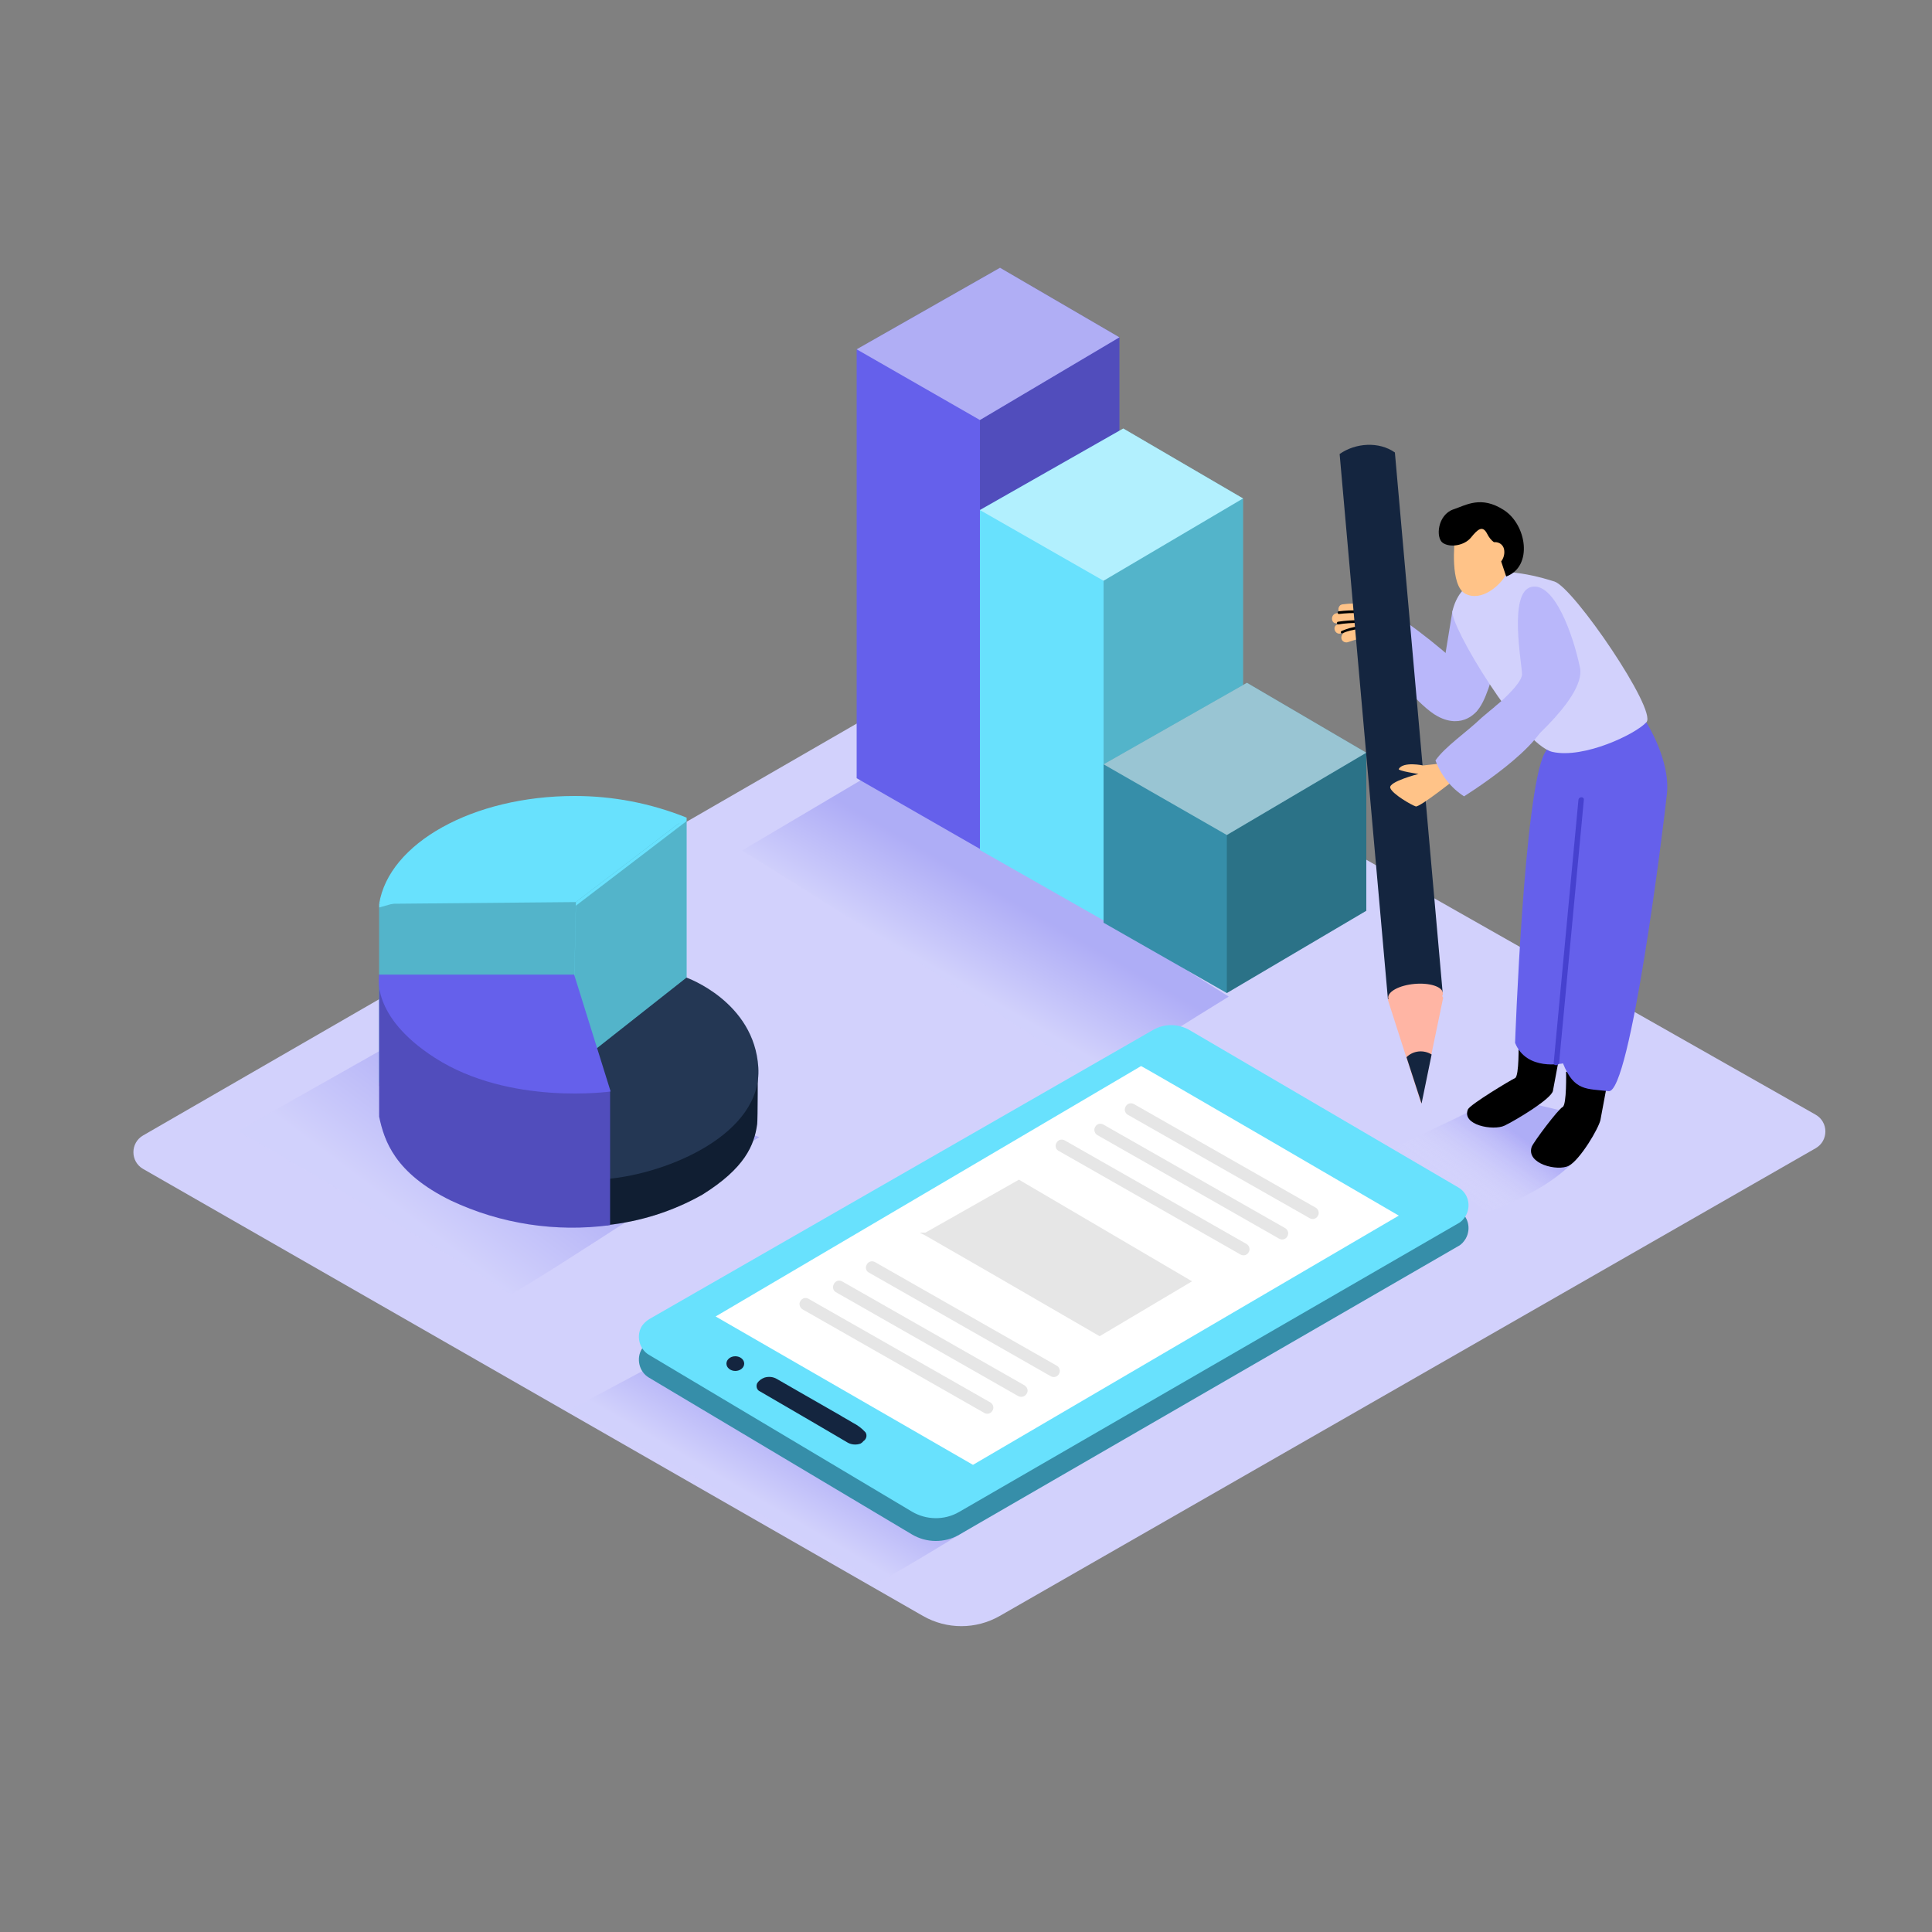 <svg xmlns="http://www.w3.org/2000/svg" width="500" height="500" viewBox="0 0 500 500" fill="none"><rect x="0" y="0" width="500" height="500" fill="#808080" stroke="none"/><path d="M37.029 293.855C33.689 295.783 33.696 300.606 37.042 302.524L238.854 418.2C245.014 421.731 252.586 421.731 258.746 418.199L469.894 297.161C473.253 295.235 473.243 290.385 469.874 288.474L258.789 168.713C257.247 167.838 255.357 167.845 253.822 168.731L37.029 293.855Z" fill="#D2D1FC"></path><path opacity="0.32" d="M283.979 279C291.518 274.513 310.461 262.511 318 257.919L226.021 200L192 220.141C199.916 224.733 273.047 271.59 283.979 279Z" fill="url(#paint0_linear_3010_3015)"></path><path opacity="0.32" d="M132.238 335C143.926 328.37 184.835 301.081 196.523 294.298L114.121 263L61.523 292.756C73.796 299.54 115.436 323.899 132.238 335Z" fill="url(#paint1_linear_3010_3015)"></path><path opacity="0.32" d="M227.197 409.602C240.297 402.602 286.197 373.502 299.197 366.302L206.897 333.102L147.797 364.702C161.497 371.902 208.197 397.802 227.197 409.602Z" fill="url(#paint2_linear_3010_3015)"></path><path opacity="0.32" d="M387.898 283.602C380.898 287.902 364.098 295.002 357.398 299.002C364.198 302.702 376.598 312.502 381.198 315.302C385.698 312.902 407.998 307.402 414.198 289.802L387.898 283.602Z" fill="url(#paint3_linear_3010_3015)"></path><path d="M221.703 90.401V201.401L253.603 219.701L289.703 198.401V87.301" fill="#6560EB"></path><path d="M221.703 90.401L258.803 69.301L289.703 87.301L253.603 108.701L221.703 90.401Z" fill="#6560EB"></path><path opacity="0.2" d="M253.602 108.701V219.701L289.702 198.401V87.301L253.602 108.701Z" fill="black"></path><path d="M290.702 110.9L253.602 132V220L285.602 238.2L321.702 216.9V129L290.702 110.9Z" fill="#68E1FD"></path><path opacity="0.49" d="M253.602 132L290.702 110.9L321.702 129L285.602 150.3L253.602 132Z" fill="white"></path><path opacity="0.2" d="M285.602 150.3V238.2L321.702 216.9V129L285.602 150.3Z" fill="black"></path><path d="M285.602 197.801V238.801L317.502 257.001L353.602 235.701V194.801" fill="#368EA9"></path><path d="M285.602 197.801L322.702 176.701L353.602 194.801L317.502 216.101L285.602 197.801Z" fill="#368EA9"></path><path opacity="0.2" d="M317.5 216.101V257.001L353.6 235.701V194.801L317.5 216.101Z" fill="black"></path><path opacity="0.49" d="M221.703 90.401L258.803 69.301L289.703 87.301L253.603 108.701L221.703 90.401Z" fill="white"></path><path opacity="0.49" d="M285.602 197.801L322.702 176.701L353.602 194.801L317.502 216.101L285.602 197.801Z" fill="white"></path><path d="M405.3 277.401C405.3 277.401 405.5 286.001 404.4 286.501C403.3 287.001 396.9 295.501 396.4 296.801C394.9 301.201 403.1 303.201 406 301.701C408.9 300.201 413.8 291.901 414.2 289.801C414.6 287.701 417 274.801 417 274.801" fill="black"></path><path d="M392.999 269.901C392.999 269.901 393.199 278.501 392.099 279.001C390.999 279.501 380.499 285.801 379.899 287.101C378.199 291.201 386.499 292.701 389.399 291.301C392.299 289.901 401.499 284.401 401.899 282.301C402.299 280.201 404.699 267.301 404.699 267.301" fill="black"></path><path d="M426.102 187.001C426.102 187.001 432.302 196.701 431.402 205.401C430.502 214.101 421.902 283.101 416.302 282.401C410.702 281.701 407.402 282.501 404.502 275.201C404.502 275.201 395.102 277.301 392.102 269.901C392.102 269.901 394.402 205.101 399.702 195.001C405.002 184.901 426.102 187.001 426.102 187.001Z" fill="#6560EB"></path><path d="M346.198 161.601C347.798 161.201 349.298 160.901 350.898 160.801C349.298 160.801 347.698 161.001 346.098 161.301C344.398 161.601 344.198 159.001 345.898 158.701L346.698 158.601C346.198 158.001 346.298 157.101 346.898 156.601C347.098 156.501 347.298 156.401 347.498 156.401C351.098 155.901 354.798 156.301 358.398 157.401C358.298 156.101 358.298 154.701 358.498 153.401C358.498 153.201 358.598 153.001 358.798 152.801C359.198 152.101 359.998 151.901 360.698 152.201C360.998 152.401 361.298 152.701 361.398 153.101C361.798 155.201 361.598 157.301 361.998 159.401C362.098 159.801 362.198 160.101 362.298 160.501C363.898 162.201 365.498 163.901 367.098 165.601C368.198 166.801 366.198 168.301 364.998 167.201C364.798 167.501 364.598 167.701 364.298 167.801L364.498 168.001C364.798 168.301 364.798 168.801 364.598 169.201L364.798 169.401C365.998 170.601 364.298 172.601 363.098 171.401L362.698 171.001C362.298 171.301 361.598 171.201 361.298 170.801C361.298 170.801 361.298 170.701 361.198 170.701L361.098 170.601C360.098 168.901 358.698 167.601 356.998 166.501L356.498 166.101C355.098 165.601 353.598 165.301 352.098 165.201C350.998 165.501 349.898 165.801 348.798 166.201C348.098 166.401 347.398 166.001 347.198 165.401C346.998 164.801 347.298 164.101 347.798 163.801L347.098 163.901C345.498 164.501 344.598 162.001 346.198 161.601Z" fill="#FFC388"></path><path d="M346.495 158.2C348.195 158 349.995 157.9 351.695 158C352.095 158 352.195 158.7 351.695 158.7C349.995 158.6 348.195 158.7 346.495 158.9C346.095 158.9 346.095 158.2 346.495 158.2Z" fill="black"></path><path d="M346.3 160.9C348.2 160.6 350 160.5 351.9 160.5C352.1 160.5 352.3 160.6 352.3 160.8C352.3 161 352.2 161.2 352 161.2H351.9C350 161.2 348.1 161.3 346.3 161.6C345.9 161.6 345.9 160.9 346.3 160.9Z" fill="black"></path><path d="M353.697 161.7C355.797 161.1 357.997 161.501 359.697 162.801C360.097 163.001 359.597 163.501 359.297 163.301C357.797 162.101 355.797 161.801 353.897 162.301C353.697 162.401 353.497 162.301 353.397 162.101C353.297 162.101 353.397 161.9 353.697 161.7C353.597 161.8 353.597 161.8 353.697 161.7Z" fill="black"></path><path d="M352.602 161.601C352.802 160.101 353.702 158.701 355.102 158.001C355.502 157.801 355.702 158.501 355.302 158.601C354.102 159.201 353.302 160.401 353.202 161.701C353.102 161.901 352.902 162.001 352.802 161.901C352.702 161.901 352.602 161.801 352.602 161.601Z" fill="black"></path><path d="M347.201 163.3C348.601 162.7 350.001 162.3 351.501 162.1C351.701 162.1 351.901 162.2 351.901 162.4C351.901 162.6 351.801 162.8 351.601 162.8H351.501C350.101 163 348.701 163.3 347.401 163.9C347.101 164.1 346.801 163.5 347.201 163.3Z" fill="black"></path><path d="M375.897 158.1L372.797 177C372.797 177 375.097 184 380.197 184.9C385.297 185.8 388.997 162.3 388.997 162.3" fill="#B9B7FA"></path><path d="M390.799 148.1C394.699 148.4 398.499 149.3 402.299 150.5C407.299 152.1 428.899 183.8 426.099 186.9C423.299 190 409.899 196.4 401.799 194.6C393.699 192.8 374.999 161.6 375.899 158.1C377.899 150 384.199 149.9 384.199 149.9" fill="#D2D1FC"></path><path d="M376.497 139.701C376.497 139.701 375.097 151.601 379.297 153.701C383.497 155.801 388.297 151.401 389.697 148.801C391.097 146.201 392.497 133.101 384.497 134.001C376.497 134.901 376.397 139.701 376.497 139.701Z" fill="#FFC388"></path><path d="M376.202 131.801C379.502 130.701 383.302 128.201 389.202 132.001C395.102 135.801 396.802 146.601 389.802 149.201L388.502 145.301C389.102 144.501 389.402 143.501 389.302 142.501C389.202 141.201 388.202 140.301 386.902 140.301C386.802 140.301 386.702 140.301 386.602 140.301C385.902 139.801 385.302 139.001 384.902 138.201C383.702 135.801 382.402 137.001 380.702 139.101C379.002 141.201 375.302 141.801 373.402 140.501C371.502 139.201 372.002 133.201 376.202 131.801Z" fill="black"></path><path d="M363.798 160.9C368.098 164 372.298 167.3 376.198 170.8L382.298 183.9C382.298 183.9 378.698 188.9 372.098 185.4C367.398 182.9 359.998 173.8 356.398 168.3C357.798 164.9 360.398 162.2 363.798 160.9Z" fill="#B9B7FA"></path><path d="M408.499 207.001C408.599 206.101 409.999 206.101 409.899 207.001L403.499 275.001C403.399 275.901 401.999 275.901 402.099 275.001L408.499 207.001Z" fill="#4641CF"></path><path d="M386.898 182.9C386.898 182.9 393.898 177.1 393.898 174.5C393.898 171.9 390.298 153.3 396.298 151.9C402.298 150.5 407.198 164.5 408.898 172.8C410.598 181.1 390.898 196.4 390.898 196.4" fill="#B9B7FA"></path><path d="M360.995 117.101C356.895 114.201 350.795 114.601 346.695 117.501L359.195 258.601L373.395 257.301L360.995 117.101Z" fill="#14253F"></path><path d="M366.609 260.613C370.515 260.262 373.561 258.639 373.412 256.989C373.264 255.338 369.977 254.286 366.072 254.637C362.166 254.988 359.12 256.611 359.269 258.261C359.417 259.912 362.704 260.964 366.609 260.613Z" fill="#FFB5A4"></path><path d="M373.495 258.201C373.495 258.201 371.895 254.801 366.195 255.501C360.495 256.301 359.195 258.801 359.195 258.801L367.795 285.601L373.495 258.201Z" fill="#FFB5A4"></path><path d="M367.9 285.6L370.5 272.9C368.4 271.6 365.7 271.9 364 273.6L367.9 285.6Z" fill="#14253F"></path><path d="M374.597 197.4L368.296 198.1C368.296 198.1 363.197 197 361.997 199C361.697 199.5 367.097 200.3 367.097 200.3C367.097 200.3 359.296 202.3 359.796 203.9C360.296 205.5 365.396 208.4 366.396 208.7C367.396 209 377.197 201.2 377.197 201.2" fill="#FFC388"></path><path d="M371.5 196.8C374 193.2 379.2 189.8 383.5 185.7C389.3 180.9 395.3 174.8 400 181.4C405.2 188.7 384.8 202.3 378.9 206.1C375.5 203.9 372.9 200.6 371.5 196.8Z" fill="#B9B7FA"></path><path d="M157.008 305.127V317.072C165.713 316.141 174.123 313.504 181.795 309.161C192.713 302.335 195.222 296.44 195.959 290.855C196.107 289.925 196.107 276.273 196.107 276.273" fill="#14253F"></path><path opacity="0.2" d="M157.008 305.127V317.072C165.713 316.141 174.123 313.504 181.795 309.161C192.713 302.335 195.222 296.44 195.959 290.855C196.107 289.925 196.107 276.273 196.107 276.273" fill="black"></path><path d="M98.125 233.924V280.152L148.585 282.169L177.651 258.124V211.586" fill="#68E1FD"></path><path opacity="0.2" d="M98.125 234.854V281.082L148.585 283.099L177.651 259.054V212.516" fill="black"></path><path d="M149.042 233.459L148.156 276.274L177.665 253.16V211.586L149.042 233.459Z" fill="#68E1FD"></path><path opacity="0.2" d="M149.042 234.389L148.156 277.204L177.665 254.09V212.516L149.042 234.389Z" fill="black"></path><path d="M148.156 276.273L177.665 253.004C177.665 253.004 195.223 259.209 196.256 276.273C197.288 293.337 173.091 303.731 157.009 305.127L148.156 276.273Z" fill="#243754"></path><path d="M177.651 211.585C168.356 207.862 158.618 206 148.733 206C122.322 206 100.633 218.255 98.125 233.923L149.028 233.458L177.651 211.585Z" fill="#68E1FD"></path><path d="M157.88 282.478V317.072C143.864 318.933 129.552 316.762 116.716 310.712C102.109 303.576 99.453 295.199 98.125 288.994V252.229" fill="#6560EB"></path><path opacity="0.2" d="M157.88 282.478V317.072C143.864 318.933 129.552 316.762 116.716 310.712C102.109 303.576 99.453 295.199 98.125 288.994V252.229" fill="black"></path><path d="M98.131 252.229H148.591L158.033 282.478C158.033 282.478 131.918 286.201 112.59 273.791C95.622 262.932 98.131 252.229 98.131 252.229Z" fill="#6560EB"></path><path d="M168 347.301L298.5 272.401C301.3 270.801 304.8 270.801 307.7 272.401L377.4 313.201C380 314.701 380.8 318.001 379.3 320.601C378.8 321.401 378.2 322.101 377.4 322.501L248.2 397.201C244.4 399.401 239.7 399.301 236 397.101L167.9 356.501C165.4 355.001 164.6 351.601 166.1 349.101C166.6 348.401 167.2 347.801 168 347.301Z" fill="#368EA9"></path><path d="M168 341.401L298.5 266.501C301.3 264.901 304.8 264.901 307.7 266.501L377.4 307.301C380 308.801 380.8 312.101 379.3 314.701C378.8 315.501 378.2 316.201 377.4 316.601L248.2 391.301C244.4 393.501 239.7 393.401 236 391.201L167.9 350.601C165.4 349.101 164.6 345.701 166.1 343.201C166.6 342.501 167.2 341.901 168 341.401Z" fill="#68E1FD"></path><path d="M295.303 275.9C296.003 276.1 362.003 314.6 362.003 314.6L251.803 379.1L185.203 340.7L295.303 275.9Z" fill="white"></path><path d="M223.401 373.002C224.201 372.502 224.501 371.502 224.001 370.702L223.901 370.602C223.001 369.602 221.901 368.802 220.701 368.202C219.601 367.502 218.401 366.902 217.301 366.202L208.401 361.102L201.101 356.902C200.101 356.302 199.001 356.202 197.901 356.502C197.101 356.802 196.501 357.202 196.001 357.902C195.601 358.602 195.801 359.602 196.501 360.002C196.601 360.002 196.601 360.102 196.701 360.102L210.101 367.902L215.901 371.302L219.301 373.302C220.301 373.902 221.601 374.002 222.701 373.602C223.001 373.402 223.201 373.302 223.401 373.002Z" fill="#14253F"></path><path d="M190.3 354.8C191.57 354.8 192.6 353.949 192.6 352.9C192.6 351.851 191.57 351 190.3 351C189.03 351 188 351.851 188 352.9C188 353.949 189.03 354.8 190.3 354.8Z" fill="#14253F"></path><path d="M207.596 338.8L254.796 365.7C255.596 366.1 256.496 365.8 256.896 365C257.296 364.3 256.996 363.4 256.396 363L209.196 336.1C208.396 335.7 207.496 336 207.096 336.8C206.696 337.5 206.996 338.3 207.596 338.8Z" fill="#E6E6E6"></path><path d="M216.298 334.4L263.498 361.3C264.298 361.7 265.198 361.5 265.698 360.7C266.198 359.9 265.898 359 265.098 358.5L217.898 331.6C217.098 331.2 216.198 331.5 215.798 332.3C215.398 333.1 215.598 334 216.298 334.4Z" fill="#E6E6E6"></path><path d="M224.798 329.3L271.998 356.2C272.798 356.6 273.698 356.3 274.098 355.5C274.498 354.8 274.198 353.9 273.598 353.5L226.398 326.6C225.598 326.2 224.698 326.5 224.298 327.3C223.898 328 224.098 328.9 224.798 329.3Z" fill="#E6E6E6"></path><path d="M273.899 297.8L321.099 324.7C321.899 325.1 322.799 324.8 323.199 324C323.599 323.3 323.299 322.4 322.699 322L275.499 295.1C274.699 294.7 273.799 295 273.399 295.8C272.999 296.5 273.199 297.4 273.899 297.8Z" fill="#E6E6E6"></path><path d="M283.901 293.701L331.101 320.601C331.901 321.001 332.801 320.701 333.201 319.901C333.601 319.201 333.301 318.301 332.701 317.901L285.501 291.001C284.701 290.601 283.801 290.901 283.401 291.701C283.001 292.401 283.301 293.301 283.901 293.701Z" fill="#E6E6E6"></path><path d="M291.702 288.4L339.002 315.3C339.802 315.7 340.702 315.4 341.102 314.6C341.502 313.9 341.202 313 340.602 312.6L293.402 285.7C292.602 285.3 291.702 285.6 291.302 286.4C290.902 287.1 291.102 287.9 291.702 288.4Z" fill="#E6E6E6"></path><path d="M239.602 319.401C240.302 319.801 284.602 345.401 284.602 345.401L307.802 331.601L263.702 305.701L239.602 319.401Z" fill="#E6E6E6"></path><path d="M284.6 345.801L284.4 345.701C269.1 336.801 240 320.001 239.4 319.701L238 319.001H239.5L263.7 305.301L308.5 331.601L284.6 345.801ZM240.3 319.401C245.4 322.301 281.2 343.101 284.5 345.001L306.9 331.701L263.5 306.301L240.3 319.401Z" fill="#E6E6E6"></path><defs><linearGradient id="paint0_linear_3010_3015" x1="247.93" y1="254.031" x2="260.784" y2="231.73" gradientUnits="userSpaceOnUse"><stop stop-color="#D2D1FC"></stop><stop offset="0.98" stop-color="#6560EB"></stop></linearGradient><linearGradient id="paint1_linear_3010_3015" x1="111.623" y1="319.162" x2="136.972" y2="285.594" gradientUnits="userSpaceOnUse"><stop stop-color="#D2D1FC"></stop><stop offset="0.98" stop-color="#6560EB"></stop></linearGradient><linearGradient id="paint2_linear_3010_3015" x1="206.745" y1="394.191" x2="217.445" y2="375.861" gradientUnits="userSpaceOnUse"><stop stop-color="#D2D1FC"></stop><stop offset="0.98" stop-color="#6560EB"></stop></linearGradient><linearGradient id="paint3_linear_3010_3015" x1="376.514" y1="308.386" x2="389.254" y2="290.586" gradientUnits="userSpaceOnUse"><stop stop-color="white" stop-opacity="0"></stop><stop offset="0.98" stop-color="#6560EB"></stop></linearGradient></defs></svg>